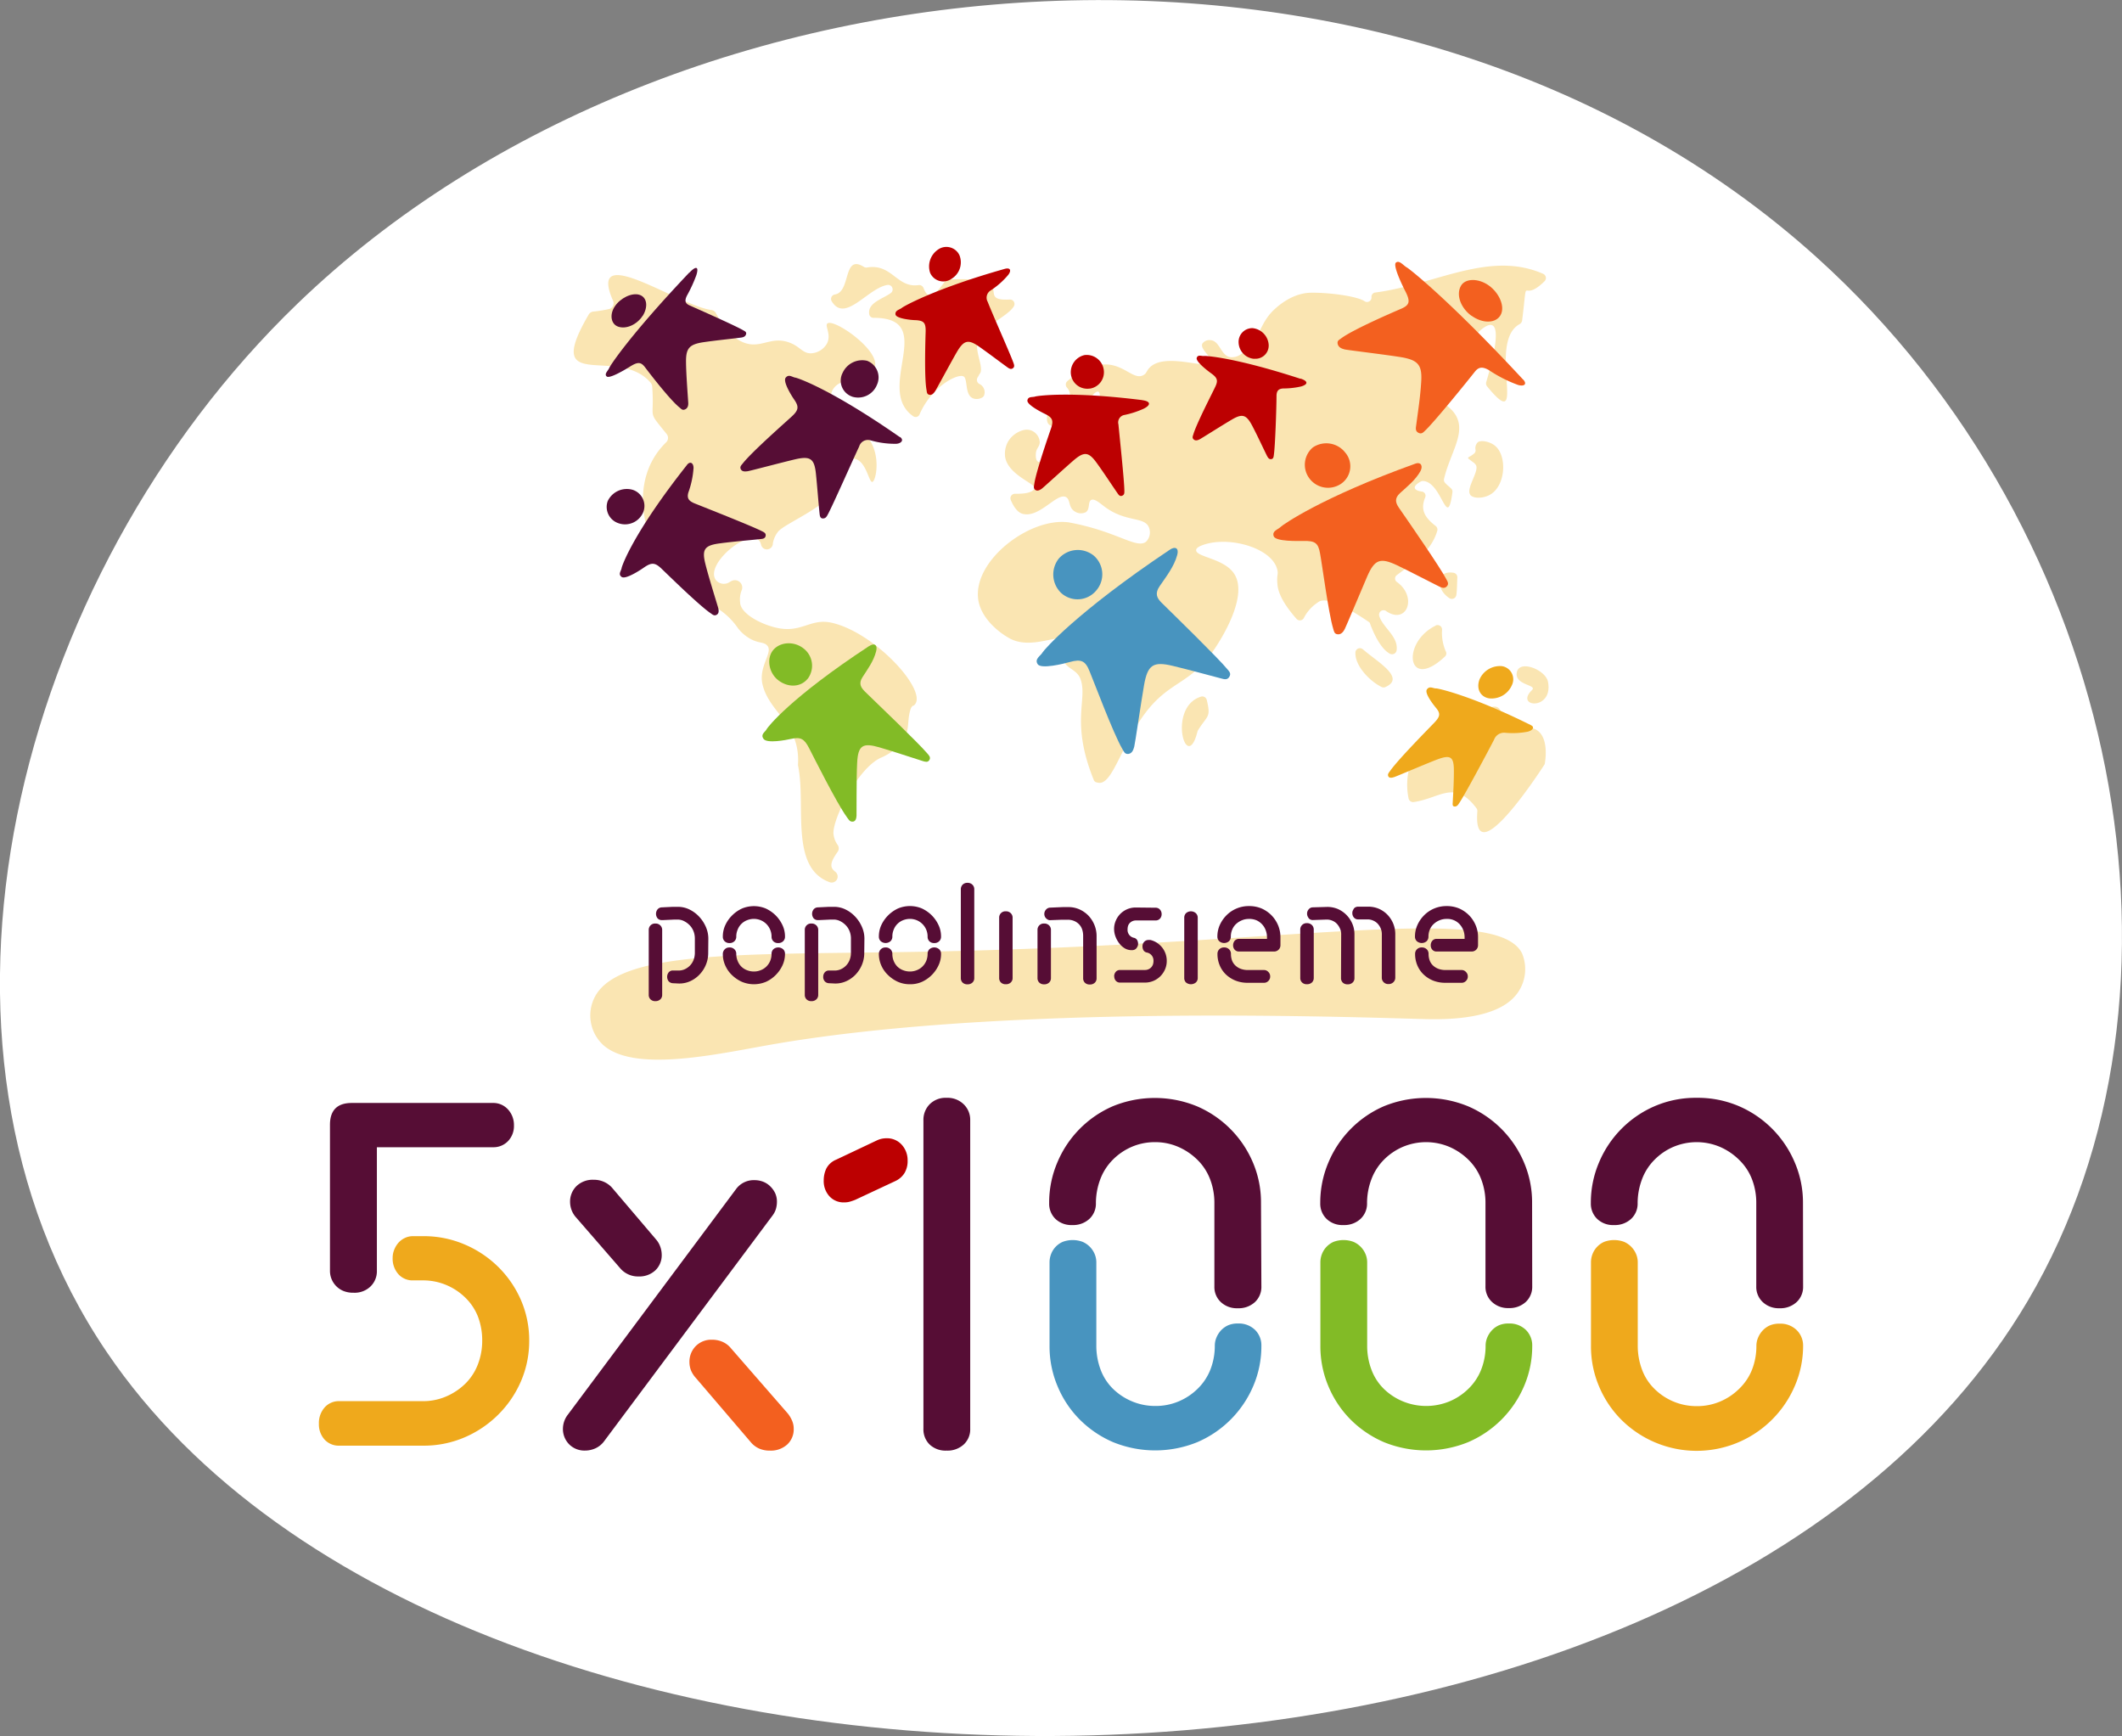 <?xml version="1.0" encoding="UTF-8"?> <svg xmlns="http://www.w3.org/2000/svg" xmlns:xlink="http://www.w3.org/1999/xlink" viewBox="0 0 502.06 410.71"><rect x="0" y="0" width="502.06" height="410.71" fill="#808080" stroke="none"/><defs><style>.cls-1{fill:none;}.cls-2{fill:#fff;}.cls-3{clip-path:url(#clip-path);}.cls-4{clip-path:url(#clip-path-2);}.cls-5{fill:#fae5b2;}.cls-6{fill:#560d35;}.cls-7{clip-path:url(#clip-path-3);}.cls-8{fill:#82bb26;}.cls-9{fill:#bc0001;}.cls-10{fill:#4894bf;}.cls-11{fill:#f3601f;}.cls-12{fill:#efa91c;}</style><clipPath id="clip-path"><rect class="cls-1" x="134.71" y="58.22" width="232.63" height="192.48"></rect></clipPath><clipPath id="clip-path-2"><rect class="cls-1" x="139.66" y="208.85" width="221.22" height="41.84"></rect></clipPath><clipPath id="clip-path-3"><rect class="cls-1" x="135.67" y="58.22" width="230.71" height="150.58"></rect></clipPath></defs><g id="Livello_2" data-name="Livello 2"><g id="Livello_1-2" data-name="Livello 1"><path class="cls-2" d="M429.85,60.9c72.68,65.61,92.72,174.27,49.92,246.84-79.65,135-371.2,135.38-454.59,12C-24,247,2.93,136.82,70.43,71.79,160.93-15.4,331.32-28,429.85,60.9Z"></path><g id="mark_and_lettering" data-name="mark and lettering"><g class="cls-3"><g class="cls-4"><path class="cls-5" d="M360.1,225.51a9.69,9.69,0,0,1-2,10.53c-5.44,5.61-18,5.15-22.57,5-26.43-.76-101.92-2.94-153.52,6.16-12.68,2.24-32,6.57-39.31,0a9.52,9.52,0,0,1-1.81-11.65c6.36-11.15,37.6-9.61,79.62-10.44,86.09-1.69,133.5-11.66,139.6.42"></path><path class="cls-6" d="M167.56,225.47a7.2,7.2,0,0,1-.53,2.72,7.4,7.4,0,0,1-1.46,2.29,7,7,0,0,1-2.16,1.59,6.19,6.19,0,0,1-2.74.6l-1.46-.07a1.42,1.42,0,0,1-1-.45,1.72,1.72,0,0,1,0-2.12,1.27,1.27,0,0,1,1-.44h.17a1.07,1.07,0,0,0,.29,0l.6,0a3.59,3.59,0,0,0,1.63-.25,4.13,4.13,0,0,0,1.34-.91,4,4,0,0,0,.87-1.38,4.77,4.77,0,0,0,.29-1.65V222a4.72,4.72,0,0,0-.3-1.65,4.25,4.25,0,0,0-.89-1.43,5,5,0,0,0-1.34-1,3.4,3.4,0,0,0-1.57-.38h-.67l-2.84.13h-.14a1.35,1.35,0,0,1-1.07-.42,1.72,1.72,0,0,1,0-2.13,1.35,1.35,0,0,1,.93-.46l2.66-.13c.4,0,.67,0,.83,0h.37a6.14,6.14,0,0,1,2.78.64,7.87,7.87,0,0,1,2.27,1.69,8.45,8.45,0,0,1,1.58,2.41,6.93,6.93,0,0,1,.59,2.77Z"></path><path class="cls-6" d="M185.73,221.57a1.46,1.46,0,0,1-.44,1.1,1.62,1.62,0,0,1-1.17.43,1.56,1.56,0,0,1-1.15-.42,1.5,1.5,0,0,1-.42-1.11,4.13,4.13,0,0,0-.32-1.61,4.27,4.27,0,0,0-.88-1.34,4.13,4.13,0,0,0-1.34-.91,4.35,4.35,0,0,0-1.63-.33,4.44,4.44,0,0,0-1.67.33,3.91,3.91,0,0,0-2.19,2.23,4.23,4.23,0,0,0-.32,1.63,1.47,1.47,0,0,1-.43,1.09,1.59,1.59,0,0,1-1.18.44,1.56,1.56,0,0,1-1.13-.42,1.45,1.45,0,0,1-.44-1.11,6.39,6.39,0,0,1,.63-2.81,7.84,7.84,0,0,1,1.65-2.28,8,8,0,0,1,2.25-1.55,7.32,7.32,0,0,1,5.64,0,8.35,8.35,0,0,1,2.27,1.56,8.23,8.23,0,0,1,1.64,2.3,6.28,6.28,0,0,1,.63,2.77"></path><path class="cls-6" d="M204.48,225.47a7.2,7.2,0,0,1-.53,2.72,7.56,7.56,0,0,1-1.45,2.29,7.12,7.12,0,0,1-2.17,1.59,6.19,6.19,0,0,1-2.74.6l-1.45-.07a1.39,1.39,0,0,1-1-.45,1.52,1.52,0,0,1-.37-1.07,1.6,1.6,0,0,1,.37-1.05,1.28,1.28,0,0,1,1-.44h.18a1,1,0,0,0,.28,0l.6,0a3.59,3.59,0,0,0,1.63-.25,4,4,0,0,0,1.34-.91,4,4,0,0,0,.87-1.38,4.55,4.55,0,0,0,.29-1.65V222a4.72,4.72,0,0,0-.3-1.65,4.25,4.25,0,0,0-.89-1.43,4.84,4.84,0,0,0-1.34-1,3.37,3.37,0,0,0-1.57-.38h-.67l-2.84.13h-.14a1.36,1.36,0,0,1-1.07-.42,1.72,1.72,0,0,1,0-2.13,1.35,1.35,0,0,1,.93-.46l2.67-.13c.39,0,.66,0,.82,0h.37a6.14,6.14,0,0,1,2.78.64,7.87,7.87,0,0,1,2.27,1.69,8.45,8.45,0,0,1,1.58,2.41,6.93,6.93,0,0,1,.59,2.77Z"></path><path class="cls-6" d="M222.65,221.57a1.46,1.46,0,0,1-.44,1.1,1.62,1.62,0,0,1-1.17.43,1.58,1.58,0,0,1-1.15-.42,1.5,1.5,0,0,1-.42-1.11,4.17,4.17,0,0,0-2.54-3.86,4.35,4.35,0,0,0-1.63-.33,4.44,4.44,0,0,0-1.67.33,3.91,3.91,0,0,0-2.19,2.23,4.22,4.22,0,0,0-.31,1.63,1.48,1.48,0,0,1-.44,1.09,1.77,1.77,0,0,1-2.31,0,1.45,1.45,0,0,1-.44-1.11,6.39,6.39,0,0,1,.63-2.81,8.13,8.13,0,0,1,3.91-3.83,7.3,7.3,0,0,1,5.63,0,8.35,8.35,0,0,1,2.27,1.56,8.23,8.23,0,0,1,1.64,2.3,6.28,6.28,0,0,1,.63,2.77"></path><path class="cls-6" d="M256.27,221.4a4.78,4.78,0,0,0-.24-1.54,3.24,3.24,0,0,0-.74-1.21,3.45,3.45,0,0,0-1.18-.79,3.79,3.79,0,0,0-1.48-.28h-.91a3.46,3.46,0,0,1-.46,0l-2.71.1a1,1,0,0,1-.57-.09,1.72,1.72,0,0,1-.45-.31,1.37,1.37,0,0,1-.33-.48,1.5,1.5,0,0,1-.12-.6,1.52,1.52,0,0,1,.39-1,1.33,1.33,0,0,1,.94-.48l3.06-.13.52,0h.75a6.42,6.42,0,0,1,2.66.54,7,7,0,0,1,2.12,1.48,7.16,7.16,0,0,1,1.41,2.19,6.85,6.85,0,0,1,.52,2.66v9.95a1.43,1.43,0,0,1-.43,1.08,1.62,1.62,0,0,1-1.18.41,1.57,1.57,0,0,1-1.15-.41,1.46,1.46,0,0,1-.42-1.08Z"></path><path class="cls-6" d="M273.44,214.74a1.32,1.32,0,0,1,1,.44,1.57,1.57,0,0,1,.4,1.08,1.54,1.54,0,0,1-.4,1.07,1.37,1.37,0,0,1-1,.42h-4.66a2.08,2.08,0,0,0-.83.16,2,2,0,0,0-.65.45,1.64,1.64,0,0,0-.4.67,2.69,2.69,0,0,0-.12.81,1.9,1.9,0,0,0,1.43,2,1.19,1.19,0,0,1,.84.56,1.81,1.81,0,0,1,.22.89,1.4,1.4,0,0,1-.12.58,2,2,0,0,1-.29.47,1.23,1.23,0,0,1-.42.32,1.62,1.62,0,0,1-.66.12,3.19,3.19,0,0,1-1.72-.47,4.68,4.68,0,0,1-1.3-1.21,6.16,6.16,0,0,1-.86-1.6,5.22,5.22,0,0,1-.31-1.69,4.9,4.9,0,0,1,.4-2,5.08,5.08,0,0,1,4.79-3.12Z"></path><path class="cls-6" d="M291.75,223.63a1.64,1.64,0,0,1,.38-1.08,1.31,1.31,0,0,1,1-.44h6.64v-.37a4.73,4.73,0,0,0-.31-1.68,4.14,4.14,0,0,0-2.14-2.33,4.4,4.4,0,0,0-1.83-.34,4.25,4.25,0,0,0-1.67.33,4.59,4.59,0,0,0-1.39.89,3.78,3.78,0,0,0-.9,1.33,4.23,4.23,0,0,0-.32,1.63,1.47,1.47,0,0,1-.43,1.09,1.77,1.77,0,0,1-2.31,0,1.46,1.46,0,0,1-.44-1.11,6.66,6.66,0,0,1,.61-2.81,7.9,7.9,0,0,1,1.61-2.28,7.42,7.42,0,0,1,5.24-2.11,7.48,7.48,0,0,1,3.05.59,7.72,7.72,0,0,1,2.3,1.6,7.63,7.63,0,0,1,1.55,2.35,7.3,7.3,0,0,1,.56,2.84v1.88a1.45,1.45,0,0,1-.12.59,1.37,1.37,0,0,1-.33.48,1.52,1.52,0,0,1-.48.31,1.47,1.47,0,0,1-.59.11h-8.3a1.33,1.33,0,0,1-1-.42,1.56,1.56,0,0,1-.38-1.07"></path><path class="cls-6" d="M317.32,221a3.16,3.16,0,0,0-.28-1.32,4,4,0,0,0-.71-1.11,3,3,0,0,0-1.07-.75,3.33,3.33,0,0,0-1.37-.28l-3.24.11a1.27,1.27,0,0,1-.58-.1,1.12,1.12,0,0,1-.42-.31,2.76,2.76,0,0,1-.28-.49,1.61,1.61,0,0,1-.12-.63,1.52,1.52,0,0,1,.38-1,1.28,1.28,0,0,1,.92-.47l3.45-.1a6.37,6.37,0,0,1,2.57.51,6.59,6.59,0,0,1,2,1.39,6.77,6.77,0,0,1,1.38,2.06,6.26,6.26,0,0,1,.51,2.51v10.35a1.4,1.4,0,0,1-.44,1.08,1.61,1.61,0,0,1-1.17.41,1.57,1.57,0,0,1-1.16-.41,1.49,1.49,0,0,1-.41-1.08Z"></path><path class="cls-6" d="M326.94,221a3.49,3.49,0,0,0-.27-1.37,3.91,3.91,0,0,0-.71-1.11,3.15,3.15,0,0,0-1.07-.74,3.22,3.22,0,0,0-1.34-.28h-.75l-.57,0-.89,0a1.24,1.24,0,0,1-1-.43,1.56,1.56,0,0,1-.38-1.09,1.33,1.33,0,0,1,.11-.56,4,4,0,0,1,.25-.46.91.91,0,0,1,.39-.33,1.39,1.39,0,0,1,.51-.14l.88,0,.59,0h1a6.34,6.34,0,0,1,2.57.51,6.43,6.43,0,0,1,2,1.39,6.83,6.83,0,0,1,1.36,2.07,6.54,6.54,0,0,1,.5,2.54v10.28a1.48,1.48,0,0,1-.44,1.07,1.58,1.58,0,0,1-1.17.45,1.51,1.51,0,0,1-1.15-.45,1.47,1.47,0,0,1-.43-1.07Z"></path><path class="cls-6" d="M338.51,223.63a1.59,1.59,0,0,1,.38-1.08,1.28,1.28,0,0,1,1-.44h6.63v-.37a4.72,4.72,0,0,0-.3-1.68,4.56,4.56,0,0,0-.85-1.39,3.95,3.95,0,0,0-3.13-1.28,4.29,4.29,0,0,0-1.67.33,4.54,4.54,0,0,0-1.38.89,3.8,3.8,0,0,0-.91,1.33,4.22,4.22,0,0,0-.31,1.63,1.51,1.51,0,0,1-.43,1.09,1.78,1.78,0,0,1-2.32,0,1.46,1.46,0,0,1-.44-1.11,6.52,6.52,0,0,1,.62-2.81,7.72,7.72,0,0,1,1.61-2.28,7.42,7.42,0,0,1,5.23-2.11,7.44,7.44,0,0,1,3.05.59,7.72,7.72,0,0,1,2.3,1.6,7.63,7.63,0,0,1,1.55,2.35,7.13,7.13,0,0,1,.56,2.84v1.88a1.45,1.45,0,0,1-.12.59,1.37,1.37,0,0,1-.33.48,1.42,1.42,0,0,1-.48.31,1.47,1.47,0,0,1-.59.11h-8.29a1.3,1.3,0,0,1-1-.42,1.51,1.51,0,0,1-.38-1.07"></path><path class="cls-6" d="M227.75,209.29a1.54,1.54,0,0,1,1.15-.44,1.58,1.58,0,0,1,1.17.44,1.46,1.46,0,0,1,.44,1.08v21a1.4,1.4,0,0,1-.44,1.08,1.61,1.61,0,0,1-1.17.41,1.56,1.56,0,0,1-1.15-.41,1.46,1.46,0,0,1-.42-1.08v-21a1.53,1.53,0,0,1,.42-1.08"></path><path class="cls-6" d="M236.4,217.11a1.47,1.47,0,0,1,1.57-1.52,1.55,1.55,0,0,1,1.17.44,1.43,1.43,0,0,1,.44,1.08v14.24a1.4,1.4,0,0,1-.44,1.08,1.61,1.61,0,0,1-1.17.41,1.56,1.56,0,0,1-1.15-.41,1.46,1.46,0,0,1-.42-1.08Z"></path><path class="cls-6" d="M280.19,217.11a1.49,1.49,0,0,1,.42-1.08,1.75,1.75,0,0,1,2.32,0,1.44,1.44,0,0,1,.45,1.08v14.24a1.41,1.41,0,0,1-.45,1.08,1.85,1.85,0,0,1-2.32,0,1.46,1.46,0,0,1-.42-1.08Z"></path><path class="cls-6" d="M153.49,220a1.51,1.51,0,0,1,.42-1.08,1.49,1.49,0,0,1,1.15-.44,1.58,1.58,0,0,1,1.17.44,1.49,1.49,0,0,1,.44,1.08v15.36a1.43,1.43,0,0,1-.44,1.06,1.65,1.65,0,0,1-1.17.42,1.55,1.55,0,0,1-1.15-.42,1.45,1.45,0,0,1-.42-1.06Z"></path><path class="cls-6" d="M185.73,225.66a6.4,6.4,0,0,1-.62,2.76,8,8,0,0,1-1.63,2.29,7.75,7.75,0,0,1-2.26,1.56,7.39,7.39,0,0,1-5.69,0,8.32,8.32,0,0,1-2.3-1.55,7.08,7.08,0,0,1-1.62-2.28,6.58,6.58,0,0,1-.59-2.78,1.48,1.48,0,0,1,.12-.59,1.61,1.61,0,0,1,.32-.48,1.43,1.43,0,0,1,.47-.33,1.62,1.62,0,0,1,.66-.12,1.55,1.55,0,0,1,1.18.44,1.46,1.46,0,0,1,.43,1.08,4.29,4.29,0,0,0,.32,1.65,4,4,0,0,0,.85,1.33,3.88,3.88,0,0,0,1.34.87,4.43,4.43,0,0,0,1.67.32,4.26,4.26,0,0,0,1.65-.33,4,4,0,0,0,1.34-.89,4.1,4.1,0,0,0,.87-1.32,4.42,4.42,0,0,0,.31-1.63,1.5,1.5,0,0,1,.42-1.09,1.76,1.76,0,0,1,2.32,0,1.43,1.43,0,0,1,.44,1.08"></path><path class="cls-6" d="M190.41,220a1.47,1.47,0,0,1,1.57-1.52,1.55,1.55,0,0,1,1.17.44,1.49,1.49,0,0,1,.44,1.08v15.36a1.43,1.43,0,0,1-.44,1.06,1.61,1.61,0,0,1-1.17.42,1.56,1.56,0,0,1-1.15-.42,1.45,1.45,0,0,1-.42-1.06Z"></path><path class="cls-6" d="M222.65,225.66a6.26,6.26,0,0,1-.62,2.76,8,8,0,0,1-3.89,3.85,6.76,6.76,0,0,1-2.84.57,6.84,6.84,0,0,1-2.85-.57,8.13,8.13,0,0,1-2.29-1.55,7,7,0,0,1-1.63-2.28,6.73,6.73,0,0,1-.59-2.78,1.48,1.48,0,0,1,.12-.59,1.61,1.61,0,0,1,.32-.48,1.54,1.54,0,0,1,.47-.33,1.62,1.62,0,0,1,.66-.12,1.55,1.55,0,0,1,1.18.44,1.47,1.47,0,0,1,.44,1.08,4.29,4.29,0,0,0,.31,1.65,4,4,0,0,0,.85,1.33,3.88,3.88,0,0,0,1.34.87,4.43,4.43,0,0,0,1.67.32,4.23,4.23,0,0,0,1.65-.33,3.93,3.93,0,0,0,1.34-.89,4.1,4.1,0,0,0,.87-1.32,4.42,4.42,0,0,0,.31-1.63,1.5,1.5,0,0,1,.42-1.09,1.76,1.76,0,0,1,2.32,0,1.43,1.43,0,0,1,.44,1.08"></path><path class="cls-6" d="M245.47,220a1.47,1.47,0,0,1,1.57-1.52,1.55,1.55,0,0,1,1.17.44,1.45,1.45,0,0,1,.44,1.08v11.37a1.4,1.4,0,0,1-.44,1.08,1.61,1.61,0,0,1-1.17.41,1.56,1.56,0,0,1-1.15-.41,1.46,1.46,0,0,1-.42-1.08Z"></path><path class="cls-6" d="M263.61,231a1.59,1.59,0,0,1,.37-1.08,1.26,1.26,0,0,1,1-.45h5.9a2,2,0,0,0,.82-.16,1.92,1.92,0,0,0,1.08-1.13,2.49,2.49,0,0,0,.13-.83,1.92,1.92,0,0,0-1.51-2,1.22,1.22,0,0,1-.86-.55,1.88,1.88,0,0,1-.23-.9,1.51,1.51,0,0,1,.4-1.09,1.35,1.35,0,0,1,1-.44l.23,0,.24,0a5,5,0,0,1,1.61.7,5.43,5.43,0,0,1,1.21,1.13,5.18,5.18,0,0,1,.78,1.45,5.07,5.07,0,0,1,.27,1.66,5,5,0,0,1-.4,2,5.32,5.32,0,0,1-1.1,1.63,5.26,5.26,0,0,1-1.63,1.1,5.18,5.18,0,0,1-2.08.41H265a1.28,1.28,0,0,1-1-.43,1.54,1.54,0,0,1-.37-1.06"></path><path class="cls-6" d="M299.08,229.48a1.36,1.36,0,0,1,1,.45,1.43,1.43,0,0,1,.44,1.08,1.39,1.39,0,0,1-.44,1.06,1.37,1.37,0,0,1-1,.43h-3.85a7.77,7.77,0,0,1-2.88-.51,7.22,7.22,0,0,1-2.26-1.42,6.35,6.35,0,0,1-1.5-2.17,6.84,6.84,0,0,1-.54-2.74,1.49,1.49,0,0,1,.42-1.08,1.51,1.51,0,0,1,1.15-.44,1.55,1.55,0,0,1,1.18.44,1.47,1.47,0,0,1,.44,1.08,4.54,4.54,0,0,0,.25,1.55,3.23,3.23,0,0,0,.81,1.21,3.78,3.78,0,0,0,1.3.79,4.81,4.81,0,0,0,1.63.27Z"></path><path class="cls-6" d="M307.64,219.91a1.48,1.48,0,0,1,.43-1.08,1.52,1.52,0,0,1,1.15-.44,1.62,1.62,0,0,1,1.17.44,1.49,1.49,0,0,1,.44,1.08v11.44a1.44,1.44,0,0,1-.44,1.08,1.69,1.69,0,0,1-1.17.41,1.58,1.58,0,0,1-1.15-.41,1.43,1.43,0,0,1-.43-1.08Z"></path><path class="cls-6" d="M345.83,229.48a1.34,1.34,0,0,1,1,.45,1.44,1.44,0,0,1,.45,1.08,1.4,1.4,0,0,1-.45,1.06,1.36,1.36,0,0,1-1,.43H342a7.79,7.79,0,0,1-2.89-.51,7.06,7.06,0,0,1-2.25-1.42,6.38,6.38,0,0,1-1.51-2.17,6.84,6.84,0,0,1-.54-2.74,1.46,1.46,0,0,1,.43-1.08,1.49,1.49,0,0,1,1.15-.44,1.58,1.58,0,0,1,1.18.44,1.5,1.5,0,0,1,.43,1.08,4.31,4.31,0,0,0,.26,1.55,3.09,3.09,0,0,0,.8,1.21,3.88,3.88,0,0,0,1.3.79,4.82,4.82,0,0,0,1.64.27Z"></path></g><g class="cls-7"><path class="cls-5" d="M216.08,166.9a1.58,1.58,0,0,0-.62.8c-.92,2.85-.16,4.7-1.61,7.22a6.41,6.41,0,0,1-1.16,1.42,12.71,12.71,0,0,1-4.24,2.9c-5.46,2.43-11.42,14.38-11.26,17.93a5.34,5.34,0,0,0,1,2.71,1.43,1.43,0,0,1,0,1.63c-2,2.77-1.77,3.78-.57,4.72a1.42,1.42,0,0,1-1.34,2.47c-9.54-3.48-5.5-18.32-7.47-27.61a1.13,1.13,0,0,1,0-.32c.51-9.58-6.76-12.07-8.39-18.81-1.07-4.4,2.75-7.76,1-9.35-.89-.81-2.07-.37-4.17-1.64a9.6,9.6,0,0,1-2.71-2.44,16.52,16.52,0,0,0-6.32-5.46c-13.81-5.86-22.27-27.12-10.58-38.46a1.46,1.46,0,0,0,.11-1.91c-4.84-6-2.81-3-3.45-11.3a1.52,1.52,0,0,0-.34-.84c-7.69-9.07-25.85,3-14.68-16.14a1.46,1.46,0,0,1,1-.7,31.18,31.18,0,0,0,3.93-.64,1.42,1.42,0,0,0,.84-1.92c-6.31-14.39,15.34,1.14,23.33,2.19a1.41,1.41,0,0,1,1,.73c2.48,4.48,4.78,6.39,7,7.1,4,1.29,6.4-2.05,11.1.16,1.91.9,2.62,2.33,4.49,2.24a4.56,4.56,0,0,0,3.69-2.32c1.1-2.13-.57-4.15.09-4.73,1.49-1.29,12.59,6.38,11.21,10.32-1.13,3.27-8.86,1.83-10.22,6a5.53,5.53,0,0,0,.51,3.91c1.72,4,5.66,3.57,8.26,7,3,4.06,1.72,10.1.88,10.25s-1.4-4.94-4.22-5.5a4,4,0,0,0-3.87,1.94c-.81,1.39,0,2.35-.21,3.83-.71,4.94-11.8,9.16-13.92,11.4a6.08,6.08,0,0,0-1.33,3s0,.06,0,.09a1.41,1.41,0,0,1-2.78.05c-1.24-5.29-13.77,4.54-10.63,8.47a2.46,2.46,0,0,0,3.35.3l.06,0a1.74,1.74,0,0,1,2.61,2.13,5.66,5.66,0,0,0-.34,2.76c0,2.43,4.3,5,8.47,6,6.12,1.44,8.09-2.33,13.27-1.14,10.56,2.45,23.33,16.79,19.27,19.63m16.71-73.44a2.15,2.15,0,0,0-1.08-2.68,1.09,1.09,0,0,1-.45-1.56c.27-.39.4-.77.49-.85,1-1.12-.74-4.55-.61-6.65.27-4.45,7.13-6.65,8.71-9.35a1.06,1.06,0,0,0-1-1.58c-8.63.47,3-5.57-14.51-4.72a1,1,0,0,0-.82.44c-1.73,2.4-3.75,5.1-5.05,1.57a1.12,1.12,0,0,0-1.16-.71c-5.18.76-6.28-5.15-12.2-4.16a1.1,1.1,0,0,1-.77-.15c-5-3.12-3,5.91-6.83,6.53a1.07,1.07,0,0,0-.77,1.61c3.17,5.27,8.56-3.18,13.25-3.87a1.07,1.07,0,0,1,.74,1.92c-1.92,1.4-5.62,2.33-5.1,5.06a1,1,0,0,0,1.06.81c15.35,0,.07,16.79,9.31,23.26a1,1,0,0,0,1.54-.45c2.82-6.48,8.69-9.53,10.28-9,1.22.38.29,4.29,2.28,5.2,1,.47,2.45,0,2.69-.63m95.13,51c4.9,3.33,7.46-3.36,2.57-6.87a1,1,0,0,1,0-1.68c3.52-2.71,8.06-5.35,9.53-10.47a1.08,1.08,0,0,0-.4-1.13c-2.71-2.1-3.61-3.93-2.47-6.73a1,1,0,0,0-.83-1.41c-1.73-.24-2.48-1.08-.25-2.34a1,1,0,0,1,.53-.15c4.59.11,5.73,12,7,2.68a1,1,0,0,0-.22-.81c-.43-.49-1.2-1-1.6-1.54a1,1,0,0,1-.16-.85c1.81-7.79,7.82-13.64-1.46-18.67a1.06,1.06,0,0,1-.43-1.39c4.82-10.26,19.79-29.47,11.87-2.82a1.12,1.12,0,0,0,.19,1c10,12.22-.17-10.39,7.7-14.71a1.18,1.18,0,0,0,.6-.84c1.51-12.16-.46-3.65,5.3-9.3a1.08,1.08,0,0,0-.32-1.76c-12.72-5.59-25.41,2.53-39.69,4.42a1,1,0,0,0-.93,1.08v.06a1.05,1.05,0,0,1-1.65.91c-1.82-1.21-8.57-2.08-12.8-2-5.19.14-9.08,4.47-9.42,4.86-3,3.47-3,7.37-7,9.67a3.58,3.58,0,0,1-2.63.7c-2.16-.47-2.37-3.72-4.47-4a2.06,2.06,0,0,0-2.05.82c-.65,1.41,2.66,3.43,2.19,4.49-.8,1.81-11.16-2.66-14.75,1.27-.7.76-.6,1.24-1.38,1.68-2.31,1.3-4.66-2.7-9.3-2.52-2.5.09-5.42,1.09-8.69,3.94a1.07,1.07,0,0,0-.14,1.48c2.26,2.66-1.2,3.21-3.8,4.58a1.12,1.12,0,0,0-.52.65c-1.92,6.83,4.09,2,6.46,5.7a1.08,1.08,0,0,0,1.75.15c1.62-1.94,2.45-4,1.25-6.44a1,1,0,0,1-.11-.66c.35-1.51,1.81-3.25,2.45-2.94.42.19.39,1.25.21,1.94-.29,1.15-1,1.37-1,2.08s.85.9,1.45,1.66a4.48,4.48,0,0,1,.45,3.87c-1,2.69-4.91,1.39-10.88,4.94-1.88,1.12-3.74,2.59-4.59,2-.5-.38-.46-1.37-.45-1.73.06-1.45.94-1.72.94-2.84a3.19,3.19,0,0,0-2.17-2.82,3.25,3.25,0,0,0-1.82,0,6,6,0,0,0-3.51,2.68,5.91,5.91,0,0,0-.7,3.64c.71,4.31,7.37,6.37,6.95,7.42-.33.83-1.68,1.34-4.61,1.29a1.07,1.07,0,0,0-1,1.49c.86,2,1.81,3,2.83,3.26,4,1.06,8.18-5.23,10.3-3.93,1,.64.47,2.41,2,3.36a2.63,2.63,0,0,0,2.62.18c1.05-.71.45-2.43,1.25-2.88s2.16.81,3.28,1.64c5.05,3.74,9.44,2.18,10.44,4.93a3.14,3.14,0,0,1-.7,3.28c-1.44,1.2-4.12-.28-8.3-1.8a58.54,58.54,0,0,0-10-2.76c-9.17-1.28-22.69,9-21.43,18.21.52,3.77,3.79,7.15,7.27,9.14,5.33,3.07,12.25-1.43,13.4.67.56,1-1,2.07-.6,4.21.44,2.36,3.22,2.41,4.11,4.77,1.82,4.86-2.44,10.09,3.17,23.95.22.55.73.59,1.16.65,3,.45,5.13-7.7,9.76-14.71,6.67-10.09,11.88-7.71,18.3-17.95,1.2-1.9,7.42-11.81,3.92-16.89-2.46-3.58-9-3.84-8.93-5.5,0-.55,1-1,1.66-1.22,6.15-2.18,16.4.71,17.56,5.93.25,1.14-.17,1.11,0,3.17.09,1.74.92,4.29,4.53,8.39a1.06,1.06,0,0,0,1.76-.25,9.6,9.6,0,0,1,3.31-3.65c1.2-1,4.26-.68,12.2,4.74a.26.26,0,0,1,.07.11s1.93,5.8,4.74,7.29a1.09,1.09,0,0,0,1.61-.82c.43-3.28-3.26-5.33-4.11-8.09a1.06,1.06,0,0,1,1.59-1.2M284.17,164.8c-8.09,2.49-3.41,18.63-.85,8.25a1.48,1.48,0,0,1,.14-.32c2.3-3.65,3.06-2.91,2.06-7.14a1.08,1.08,0,0,0-1.35-.79m60.39-24c.19-1.27.17-2.94.24-4.17a1.07,1.07,0,0,0-.89-1.13c-4.33-.65-4.21,3.91-1,6a1.07,1.07,0,0,0,1.65-.72M339.69,148c-8.24,4-6.79,15.73,2.17,7.33a1,1,0,0,0,.21-1.23,11,11,0,0,1-.88-5.13,1.06,1.06,0,0,0-1.5-1m-17.23,5.65a1.06,1.06,0,0,0-1.77.67c-.19,3.18,3.38,6.87,6.23,8.25a1,1,0,0,0,.85,0c5-2.2-2.14-6.1-5.31-8.94M347.81,117c.64,1,3.19,1,4.87-.06,3.54-2.15,3.91-9,1.13-11.41-1.37-1.2-3.73-1.49-4.25-.81a1.92,1.92,0,0,0-.44,1.74,1,1,0,0,1-.39.87c-1.57,1.31-2.16.51.11,2.25,0,0,.17.19.31.37,1,1.3-2.3,5.51-1.34,7m11.09,42c-.76,3.19,4.93,3,3.56,4.31-4.21,4.09,5.06,4.94,3.8-1.92-.51-2.86-6.65-5.31-7.36-2.39m-1.85,14.15a1.06,1.06,0,0,1-1.45-1c.06-7.24-2.94-5.27-7.39-1.94a1.08,1.08,0,0,1-1.56-.32c-2.85-4.94-4.34,5.35-8.48,5.84a1.14,1.14,0,0,0-.41.12c-4.44,2.46-5.45,8.54-4.49,13.09a1.09,1.09,0,0,0,1.23.85c6.3-.93,9.67-5.41,14.83,1.47a1.09,1.09,0,0,1,.21.74c-1.23,15.66,15.89-11.1,15.89-11.1a.5.5,0,0,0,.05-.13s2.47-12.11-8.43-7.61"></path><path class="cls-8" d="M205.58,152.88c1.33-.88,2.12-.3,1.7,1.25-.61,2.32-2,4.18-3.23,6.09-.92,1.44-.43,2.39.61,3.41,2.74,2.65,12.66,12.16,14.63,14.49.41.48,1,1,.61,1.66s-1,.43-1.59.26c-3.38-1.06-6.76-2.22-10.19-3.22-4-1.18-5.11-.5-5.32,3.64-.2,3.56-.11,11.93-.15,12.52s-.17,1.36-.92,1.4-1-.61-1.42-1.15c-2.39-3.32-7.91-14.35-8.89-16.26-1.16-2.24-2-2.67-4.31-2.16-1.12.26-5.64,1.13-6.45,0s.38-1.58.73-2.32c.26-.48,5.52-7.35,24.19-19.62"></path><path class="cls-8" d="M191.06,160.6c-1.68,2.06-4.78,2.12-7.11.17-2.09-1.76-2.61-5.08-1-7s4.92-2.18,7.21-.33a5.14,5.14,0,0,1,.94,7.14"></path><path class="cls-6" d="M162.52,110c.78-1,1.57-.46,1.57.72a21.15,21.15,0,0,1-1.23,5.8c-.41,1.46.23,2,1.34,2.51,2.91,1.17,13.66,5.4,16,6.6.47.24,1.06.45.95,1.13s-.75.72-1.27.77c-3.15.34-6.32.58-9.46,1-3.69.46-4.41,1.38-3.53,4.87.73,3,2.94,10,3.06,10.52s.19,1.22-.43,1.54-1-.15-1.49-.46c-2.87-2-10.24-9.26-11.53-10.48-1.51-1.45-2.34-1.5-4.1-.29-.86.61-4.37,2.91-5.31,2.26s-.08-1.45,0-2.19c.11-.48,2.66-8.13,15.42-24.27"></path><path class="cls-6" d="M152.16,121.23a4.66,4.66,0,0,1-5.83,2.55,4.06,4.06,0,0,1-2.55-5.23,5,5,0,0,1,5.89-2.68,4,4,0,0,1,2.49,5.36"></path><path class="cls-6" d="M212.92,103.36c1,.69.4,1.53-.85,1.63a20.88,20.88,0,0,1-6.07-.81,2.15,2.15,0,0,0-2.73,1.47c-1.43,3-6.16,13.73-7.38,16-.26.47-.48,1-1.19,1s-.74-.73-.8-1.25c-.32-3.1-.53-6.2-.85-9.29-.37-3.62-1.31-4.3-5-3.43-3.19.75-10.62,2.73-11.17,2.8s-1.28.15-1.6-.47.17-1,.51-1.44c2.11-2.68,10.15-9.76,11.55-11.05,1.62-1.5,1.73-2.31.56-4-.58-.84-2.75-4.26-2-5.18s1.54-.09,2.31,0c.52.09,8.3,2.65,24.7,14.07"></path><path class="cls-6" d="M201.62,93.83a4,4,0,0,1-2.26-5.62,5.1,5.1,0,0,1,5.78-2.86A4.2,4.2,0,0,1,207.5,91a4.8,4.8,0,0,1-5.88,2.84"></path><path class="cls-9" d="M237.75,63.6c1.23-.34,1.62.31.82,1.4a18.84,18.84,0,0,1-4.18,3.71,2,2,0,0,0-.7,2.7c1,2.62,5.24,12.09,6.05,14.32.16.46.41,1-.07,1.37s-.93.07-1.31-.2c-2.25-1.63-4.44-3.31-6.68-4.88-2.64-1.84-3.66-1.57-5.39,1.43-1.48,2.58-4.78,8.72-5.07,9.14s-.71.94-1.34.8-.58-.68-.67-1.17c-.56-3-.25-12.3-.2-13.94,0-1.91-.43-2.42-2.34-2.54-.93,0-4.68-.36-4.8-1.36s1-1.1,1.55-1.58c.3-.26,7.54-4.46,24.33-9.2"></path><path class="cls-9" d="M225.07,66a3.39,3.39,0,0,1-5-1.45A4.81,4.81,0,0,1,222,59a3.41,3.41,0,0,1,5,1.37,4.54,4.54,0,0,1-1.9,5.6"></path><path class="cls-10" d="M276.75,130.06c1.37-.92,2.22-.35,1.78,1.23-.77,2.8-2.58,5.06-4.16,7.38-1.17,1.7-.68,2.78.43,3.89,3,2.95,13.55,13.24,15.56,15.72.42.51,1,1,.5,1.83s-1.25.56-1.89.4c-3.84-1-7.66-2.07-11.55-3-4.58-1.09-5.9-.23-6.74,4.57-.72,4.13-2.13,13.86-2.32,14.55s-.47,1.6-1.37,1.72-1.11-.61-1.47-1.21c-2.13-3.64-6.79-16.11-7.71-18.29-1-2.54-2-3-4.73-2.23-1.36.38-6.79,1.75-7.58.49s.69-1.91,1.19-2.8c.29-.53,7.87-9.39,30.06-24.25"></path><path class="cls-10" d="M259.33,139.74a5.75,5.75,0,0,1-8.23.57,6.07,6.07,0,0,1-.6-8.16,6,6,0,0,1,8.3-.69,5.85,5.85,0,0,1,.53,8.28"></path><path class="cls-11" d="M334.86,109.69c1.37-.49,1.87.6,1.19,1.81-1.16,2.06-3.06,3.56-4.8,5.15-1.35,1.23-1.09,2.27-.27,3.47,2.22,3.2,9.92,14.33,11.22,16.91.28.53.69,1.11.09,1.71s-1.25.24-1.8,0c-3.29-1.63-6.55-3.37-9.92-5-4-1.89-5.34-1.42-7.1,2.65-1.49,3.49-5,11.84-5.3,12.42s-.81,1.33-1.67,1.25-.88-.77-1.08-1.37c-1.11-3.67-2.68-15.66-3.1-17.78-.42-2.46-1.21-3-3.89-2.93-1.32,0-6.61.16-7.07-1.12s1-1.55,1.69-2.25c.35-.36,9.32-6.84,31.81-14.92"></path><path class="cls-11" d="M317.37,114.39a5.49,5.49,0,0,1-7.59-1.24,5.37,5.37,0,0,1,.84-7.3,5.67,5.67,0,0,1,7.64,1.19,5,5,0,0,1-.89,7.35"></path><path class="cls-11" d="M360.35,89.75c1.07,1.15.25,1.74-1.2,1.31a32.13,32.13,0,0,1-6.86-3.49c-1.72-1-2.56-.6-3.33.35-1.92,2.45-9.61,11.91-11.75,13.92-.42.4-.83.94-1.6.55s-.64-1.08-.56-1.66c.46-3.47,1-6.91,1.2-10.37.27-4.08-.74-5.23-5.05-5.91-3.72-.59-12.38-1.63-13-1.78s-1.46-.4-1.69-1.24.37-1.05.82-1.39C320.2,77.89,330,73.69,331.61,73c1.94-.88,2.11-1.71.86-4.16-.62-1.19-3-6.07-2.19-6.72s1.74.69,2.61,1.17c.44.21,9.88,7.54,27.46,26.49"></path><path class="cls-11" d="M348.16,74.72c-2.61-1.89-3.68-5-2.53-7.06,1-1.85,4.14-1.89,6.61-.13s3.91,5,2.8,7-4.25,2.07-6.88.16"></path><path class="cls-12" d="M362.31,171.62c.86.43.25,1.21-.88,1.48a18.73,18.73,0,0,1-5.4.24,2.53,2.53,0,0,0-2.54,1.65c-1.39,2.69-6.67,12.6-8.12,14.81-.29.44-.57,1-1.16,1s-.53-.5-.5-.93c.14-2.61.3-5.26.27-7.87-.05-3.06-.89-3.52-4.2-2.23-2.86,1.11-9.46,3.93-9.93,4.07s-1.13.32-1.38-.19.18-.92.49-1.36c1.93-2.72,9.12-10,10.36-11.29,1.45-1.51,1.54-2.22.4-3.58-.54-.66-2.75-3.42-2.12-4.32s1.43-.24,2.14-.24c.33-.07,8.4,1.67,22.57,8.74"></path><path class="cls-12" d="M352.32,165.21c-2.12-.35-3.1-2.35-2.25-4.52a5.27,5.27,0,0,1,5.27-3.1,3.15,3.15,0,0,1,2.38,4.48,5.24,5.24,0,0,1-5.4,3.14"></path><path class="cls-9" d="M270.24,94.67c2,.25,2.14,1.11.39,2a21.45,21.45,0,0,1-4.55,1.49,1.79,1.79,0,0,0-1.46,2.25c.27,2.88,1.38,13.27,1.4,15.61,0,.48.08,1-.51,1.25s-.9-.28-1.17-.67c-1.61-2.34-3.15-4.72-4.8-7-1.94-2.72-3-2.86-5.53-.69-2.17,1.87-7.15,6.44-7.55,6.72s-1,.63-1.5.27-.33-.87-.26-1.35c.41-3,3.47-11.75,4-13.3.59-1.81.29-2.48-1.48-3.34-.87-.42-4.31-2.18-4.14-3.19s1.21-.68,1.87-.92c.41-.13,8-1.31,25.33.86"></path><path class="cls-9" d="M257.83,91.92a3.9,3.9,0,0,1-4.46-3.42A4.15,4.15,0,0,1,256.6,84a4.07,4.07,0,0,1,4.53,3.39,3.92,3.92,0,0,1-3.3,4.55"></path><path class="cls-6" d="M163.08,64.53c1.63-1.72,2.31-1.48,1.68.55a33.28,33.28,0,0,1-2.22,4.84c-.7,1.39-.28,1.92.59,2.32,2.23,1,10.84,4.79,12.72,5.9.38.22.86.41.64,1s-.8.68-1.29.74c-2.88.36-5.76.64-8.66,1.06-3.4.5-4.26,1.39-4.23,4.64,0,2.8.52,9.32.53,9.81s-.08,1.14-.73,1.45-.93-.11-1.29-.4c-2.29-1.79-7.36-8.43-8.19-9.53-1-1.32-1.75-1.34-3.65-.14-.93.59-4.72,2.87-5.42,2.3s.32-1.36.6-2.05c.15-.44,4.7-7.54,18.92-22.54"></path><path class="cls-6" d="M152.06,74.69c-1.35,2.11-3.89,3.24-5.79,2.59-1.72-.58-2.11-2.86-.8-4.81s4-3.29,5.81-2.73,2.13,2.81.78,5"></path><path class="cls-9" d="M307.72,89.57c1.78.58,1.83,1.35.14,1.85a19.1,19.1,0,0,1-4.28.48c-1.25.08-1.53.74-1.56,1.72,0,2.57-.31,11.93-.63,14-.06.42-.07.93-.63,1s-.77-.4-1-.79c-1.14-2.33-2.23-4.7-3.43-7-1.42-2.74-2.36-3.06-4.89-1.56-2.18,1.27-7.24,4.49-7.64,4.68s-.94.4-1.38,0-.18-.82-.06-1.25c.79-2.61,4.56-9.88,5.16-11.18.72-1.5.52-2.15-1-3.23-.73-.53-3.63-2.73-3.38-3.61s1.15-.38,1.77-.47c.38-.05,7.25.34,22.75,5.39"></path><path class="cls-9" d="M296.76,84.89A4,4,0,0,1,293.05,81a3.24,3.24,0,0,1,3.3-3.37,4.25,4.25,0,0,1,3.81,3.84,3.12,3.12,0,0,1-3.4,3.39"></path></g></g></g><path class="cls-12" d="M125.21,317.13a24,24,0,0,1-1.95,9.63,25.13,25.13,0,0,1-5.36,7.88A25.44,25.44,0,0,1,110,340a24.46,24.46,0,0,1-9.87,2H80.32a4.56,4.56,0,0,1-3.55-1.47,5.36,5.36,0,0,1-1.32-3.7A5.59,5.59,0,0,1,76.77,333a4.47,4.47,0,0,1,3.55-1.53h19.8a13.7,13.7,0,0,0,5.51-1.14,14.79,14.79,0,0,0,4.54-3.07,12.93,12.93,0,0,0,2.92-4.55,15.53,15.53,0,0,0,1-5.56,15.73,15.73,0,0,0-1-5.66,12.75,12.75,0,0,0-3-4.51,14.4,14.4,0,0,0-4.54-3,14.13,14.13,0,0,0-5.48-1.08H97.77a4.48,4.48,0,0,1-3.55-1.51,5.52,5.52,0,0,1-1.32-3.79,5.14,5.14,0,0,1,.39-2,5.77,5.77,0,0,1,1-1.63,4.93,4.93,0,0,1,1.51-1.11,4.43,4.43,0,0,1,2-.42h2.35a24.46,24.46,0,0,1,9.87,2,25.44,25.44,0,0,1,7.91,5.32,25,25,0,0,1,5.36,7.88A23.88,23.88,0,0,1,125.21,317.13Z"></path><path class="cls-6" d="M121.6,266.25a5.14,5.14,0,0,1-1.38,3.68,4.75,4.75,0,0,1-3.61,1.47H89.17v29.23a5,5,0,0,1-1.51,3.71,5.39,5.39,0,0,1-4,1.48,6.22,6.22,0,0,1-2.34-.39,5.13,5.13,0,0,1-3.25-4.79V266.1q0-5.18,5.17-5.17h33.34a4.66,4.66,0,0,1,3.61,1.53A5.43,5.43,0,0,1,121.6,266.25Z"></path><path class="cls-6" d="M183.82,284.28a6.2,6.2,0,0,1-.21,1.62,4.88,4.88,0,0,1-.76,1.56L142.9,341a5.33,5.33,0,0,1-2,1.62,6,6,0,0,1-2.47.54,5.09,5.09,0,0,1-3.76-1.47,5.15,5.15,0,0,1-1.48-3.82,5.5,5.5,0,0,1,1.15-3.19l39.89-53.49a5.18,5.18,0,0,1,4.27-2,5.58,5.58,0,0,1,2.11.39,4.9,4.9,0,0,1,1.68,1.12,5.57,5.57,0,0,1,1.15,1.65A4.84,4.84,0,0,1,183.82,284.28Z"></path><path class="cls-6" d="M156.56,296.79a4.93,4.93,0,0,1-1.5,3.73,5.53,5.53,0,0,1-4,1.45,5.51,5.51,0,0,1-4.21-1.81l-10.71-12.33a5.53,5.53,0,0,1-1.26-3.43,5.13,5.13,0,0,1,1.5-3.79,5.52,5.52,0,0,1,4.09-1.51,5.71,5.71,0,0,1,4.28,1.81l10.59,12.45a5.39,5.39,0,0,1,.93,1.72A5.75,5.75,0,0,1,156.56,296.79Z"></path><path class="cls-11" d="M187.79,338a4.87,4.87,0,0,1-1.54,3.73,5.76,5.76,0,0,1-4.12,1.44,6.12,6.12,0,0,1-2.43-.45,5.52,5.52,0,0,1-1.9-1.35l-13.18-15.41a6.06,6.06,0,0,1-1.17-1.86,5.38,5.38,0,0,1-.33-1.87,5.25,5.25,0,0,1,1.47-3.76,5.14,5.14,0,0,1,3.88-1.53,6.07,6.07,0,0,1,2.44.48,5.29,5.29,0,0,1,2,1.5L186.4,334.4a7.25,7.25,0,0,1,1,1.68A4.76,4.76,0,0,1,187.79,338Z"></path><path class="cls-9" d="M214.74,274.53a5.5,5.5,0,0,1-.75,3,5,5,0,0,1-2.13,1.86l-9.51,4.45c-.32.13-.7.26-1.14.4a4.84,4.84,0,0,1-1.45.21,4.52,4.52,0,0,1-3.55-1.48,5.32,5.32,0,0,1-1.32-3.7,6.48,6.48,0,0,1,.63-2.86,4.55,4.55,0,0,1,2.32-2.07l9.68-4.58a5.22,5.22,0,0,1,2.23-.48,4.65,4.65,0,0,1,3.61,1.54A5.42,5.42,0,0,1,214.74,274.53Z"></path><path class="cls-6" d="M218.48,265a5.23,5.23,0,0,1,1.47-3.76,5.3,5.3,0,0,1,4-1.53,5.48,5.48,0,0,1,4.06,1.53,5.09,5.09,0,0,1,1.54,3.76V338a4.87,4.87,0,0,1-1.54,3.73,5.68,5.68,0,0,1-4.06,1.44,5.48,5.48,0,0,1-4-1.44,5,5,0,0,1-1.47-3.73Z"></path><path class="cls-6" d="M298.44,304.31a4.89,4.89,0,0,1-1.53,3.73,5.66,5.66,0,0,1-4.06,1.45,5.52,5.52,0,0,1-4-1.45,4.89,4.89,0,0,1-1.53-3.73V284.52a15.46,15.46,0,0,0-1-5.51,12.85,12.85,0,0,0-2.95-4.57,14.88,14.88,0,0,0-4.54-3.1,13.6,13.6,0,0,0-5.54-1.14,13.78,13.78,0,0,0-5.6,1.14,14.21,14.21,0,0,0-4.51,3.13,13,13,0,0,0-2.89,4.6,16.06,16.06,0,0,0-1,5.57,4.93,4.93,0,0,1-1.53,3.7,5.64,5.64,0,0,1-4.06,1.47,5.44,5.44,0,0,1-4-1.47,5,5,0,0,1-1.47-3.7,24.18,24.18,0,0,1,1.93-9.63,25,25,0,0,1,13.11-13.3,26.23,26.23,0,0,1,19.92,0,25.1,25.1,0,0,1,13.21,13.21,24,24,0,0,1,1.95,9.63Z"></path><path class="cls-10" d="M298.44,318.39a23.88,23.88,0,0,1-1.95,9.57,25.1,25.1,0,0,1-13.21,13.21,26.41,26.41,0,0,1-19.92,0,25.16,25.16,0,0,1-7.85-5.3,24.45,24.45,0,0,1-5.26-7.85,24.18,24.18,0,0,1-1.93-9.63V298.66a5.42,5.42,0,0,1,.39-2.05,5.14,5.14,0,0,1,2.74-2.83,6.76,6.76,0,0,1,4.69,0,5.5,5.5,0,0,1,1.69,1.15,5.43,5.43,0,0,1,1.14,1.68,5.08,5.08,0,0,1,.42,2.05v19.73a16,16,0,0,0,1,5.6,12.47,12.47,0,0,0,2.89,4.51,14.29,14.29,0,0,0,4.51,3,14.1,14.1,0,0,0,5.6,1.11,13.91,13.91,0,0,0,5.54-1.11,14.28,14.28,0,0,0,4.54-3.07,12.91,12.91,0,0,0,2.95-4.54,15.38,15.38,0,0,0,1-5.54,5,5,0,0,1,.42-2,5.76,5.76,0,0,1,1.11-1.69,5.33,5.33,0,0,1,1.63-1.14,5.63,5.63,0,0,1,2.32-.42,5.5,5.5,0,0,1,4.06,1.53A5.12,5.12,0,0,1,298.44,318.39Z"></path><path class="cls-6" d="M362.52,304.31A4.89,4.89,0,0,1,361,308a5.66,5.66,0,0,1-4.06,1.45A5.48,5.48,0,0,1,353,308a4.86,4.86,0,0,1-1.54-3.73V284.52a15.46,15.46,0,0,0-1-5.51,12.85,12.85,0,0,0-2.95-4.57,14.88,14.88,0,0,0-4.54-3.1,14.15,14.15,0,0,0-11.13,0,14.15,14.15,0,0,0-4.52,3.13,13,13,0,0,0-2.88,4.6,15.84,15.84,0,0,0-1,5.57,4.93,4.93,0,0,1-1.53,3.7,5.62,5.62,0,0,1-4.06,1.47,5.4,5.4,0,0,1-4-1.47,5,5,0,0,1-1.48-3.7,24.18,24.18,0,0,1,1.93-9.63,25,25,0,0,1,13.11-13.3,26.23,26.23,0,0,1,19.92,0,25.1,25.1,0,0,1,13.21,13.21,24,24,0,0,1,1.95,9.63Z"></path><path class="cls-8" d="M362.52,318.39a23.88,23.88,0,0,1-1.95,9.57,25.1,25.1,0,0,1-13.21,13.21,26.41,26.41,0,0,1-19.92,0,25.28,25.28,0,0,1-7.85-5.3,24.61,24.61,0,0,1-5.26-7.85,24.18,24.18,0,0,1-1.93-9.63V298.66a5.42,5.42,0,0,1,.39-2.05,5.22,5.22,0,0,1,2.74-2.83,6.76,6.76,0,0,1,4.69,0,5.43,5.43,0,0,1,2.83,2.83,5.08,5.08,0,0,1,.42,2.05v19.73a15.77,15.77,0,0,0,1,5.6,12.44,12.44,0,0,0,2.88,4.51,14.22,14.22,0,0,0,4.52,3,14.5,14.5,0,0,0,11.13,0,14.28,14.28,0,0,0,4.54-3.07,12.91,12.91,0,0,0,2.95-4.54,15.38,15.38,0,0,0,1-5.54,5,5,0,0,1,.42-2,5.79,5.79,0,0,1,1.12-1.69,5.16,5.16,0,0,1,1.62-1.14,5.63,5.63,0,0,1,2.32-.42,5.5,5.5,0,0,1,4.06,1.53A5.12,5.12,0,0,1,362.52,318.39Z"></path><path class="cls-6" d="M426.61,304.31a4.89,4.89,0,0,1-1.54,3.73,5.66,5.66,0,0,1-4.06,1.45,5.48,5.48,0,0,1-3.94-1.45,4.89,4.89,0,0,1-1.54-3.73V284.52a15.46,15.46,0,0,0-1-5.51,12.71,12.71,0,0,0-3-4.57,14.88,14.88,0,0,0-4.54-3.1,14.15,14.15,0,0,0-11.13,0,14,14,0,0,0-4.51,3.13,12.86,12.86,0,0,0-2.89,4.6,16.07,16.07,0,0,0-1,5.57,4.93,4.93,0,0,1-1.53,3.7,5.62,5.62,0,0,1-4.06,1.47,5.4,5.4,0,0,1-4-1.47,5,5,0,0,1-1.48-3.7,24.18,24.18,0,0,1,1.93-9.63,25,25,0,0,1,13.12-13.3,24.53,24.53,0,0,1,10-2,24.78,24.78,0,0,1,9.93,1.95,25.1,25.1,0,0,1,13.21,13.21,24,24,0,0,1,2,9.63Z"></path><path class="cls-12" d="M426.61,318.39a23.89,23.89,0,0,1-2,9.57,25.25,25.25,0,0,1-41,7.91,24.61,24.61,0,0,1-5.26-7.85,24.18,24.18,0,0,1-1.93-9.63V298.66a5.42,5.42,0,0,1,.39-2.05,5.29,5.29,0,0,1,1.09-1.68,5.1,5.1,0,0,1,1.65-1.15,6.78,6.78,0,0,1,4.7,0,5.46,5.46,0,0,1,2.82,2.83,5.08,5.08,0,0,1,.42,2.05v19.73a16,16,0,0,0,1,5.6,12.34,12.34,0,0,0,2.89,4.51,14.12,14.12,0,0,0,10.1,4.15,13.91,13.91,0,0,0,5.54-1.11,14.28,14.28,0,0,0,4.54-3.07,12.77,12.77,0,0,0,3-4.54,15.38,15.38,0,0,0,1-5.54,5,5,0,0,1,.42-2,5.79,5.79,0,0,1,1.12-1.69,5.16,5.16,0,0,1,1.62-1.14,5.66,5.66,0,0,1,2.32-.42,5.5,5.5,0,0,1,4.06,1.53A5.13,5.13,0,0,1,426.61,318.39Z"></path></g></g></svg> 